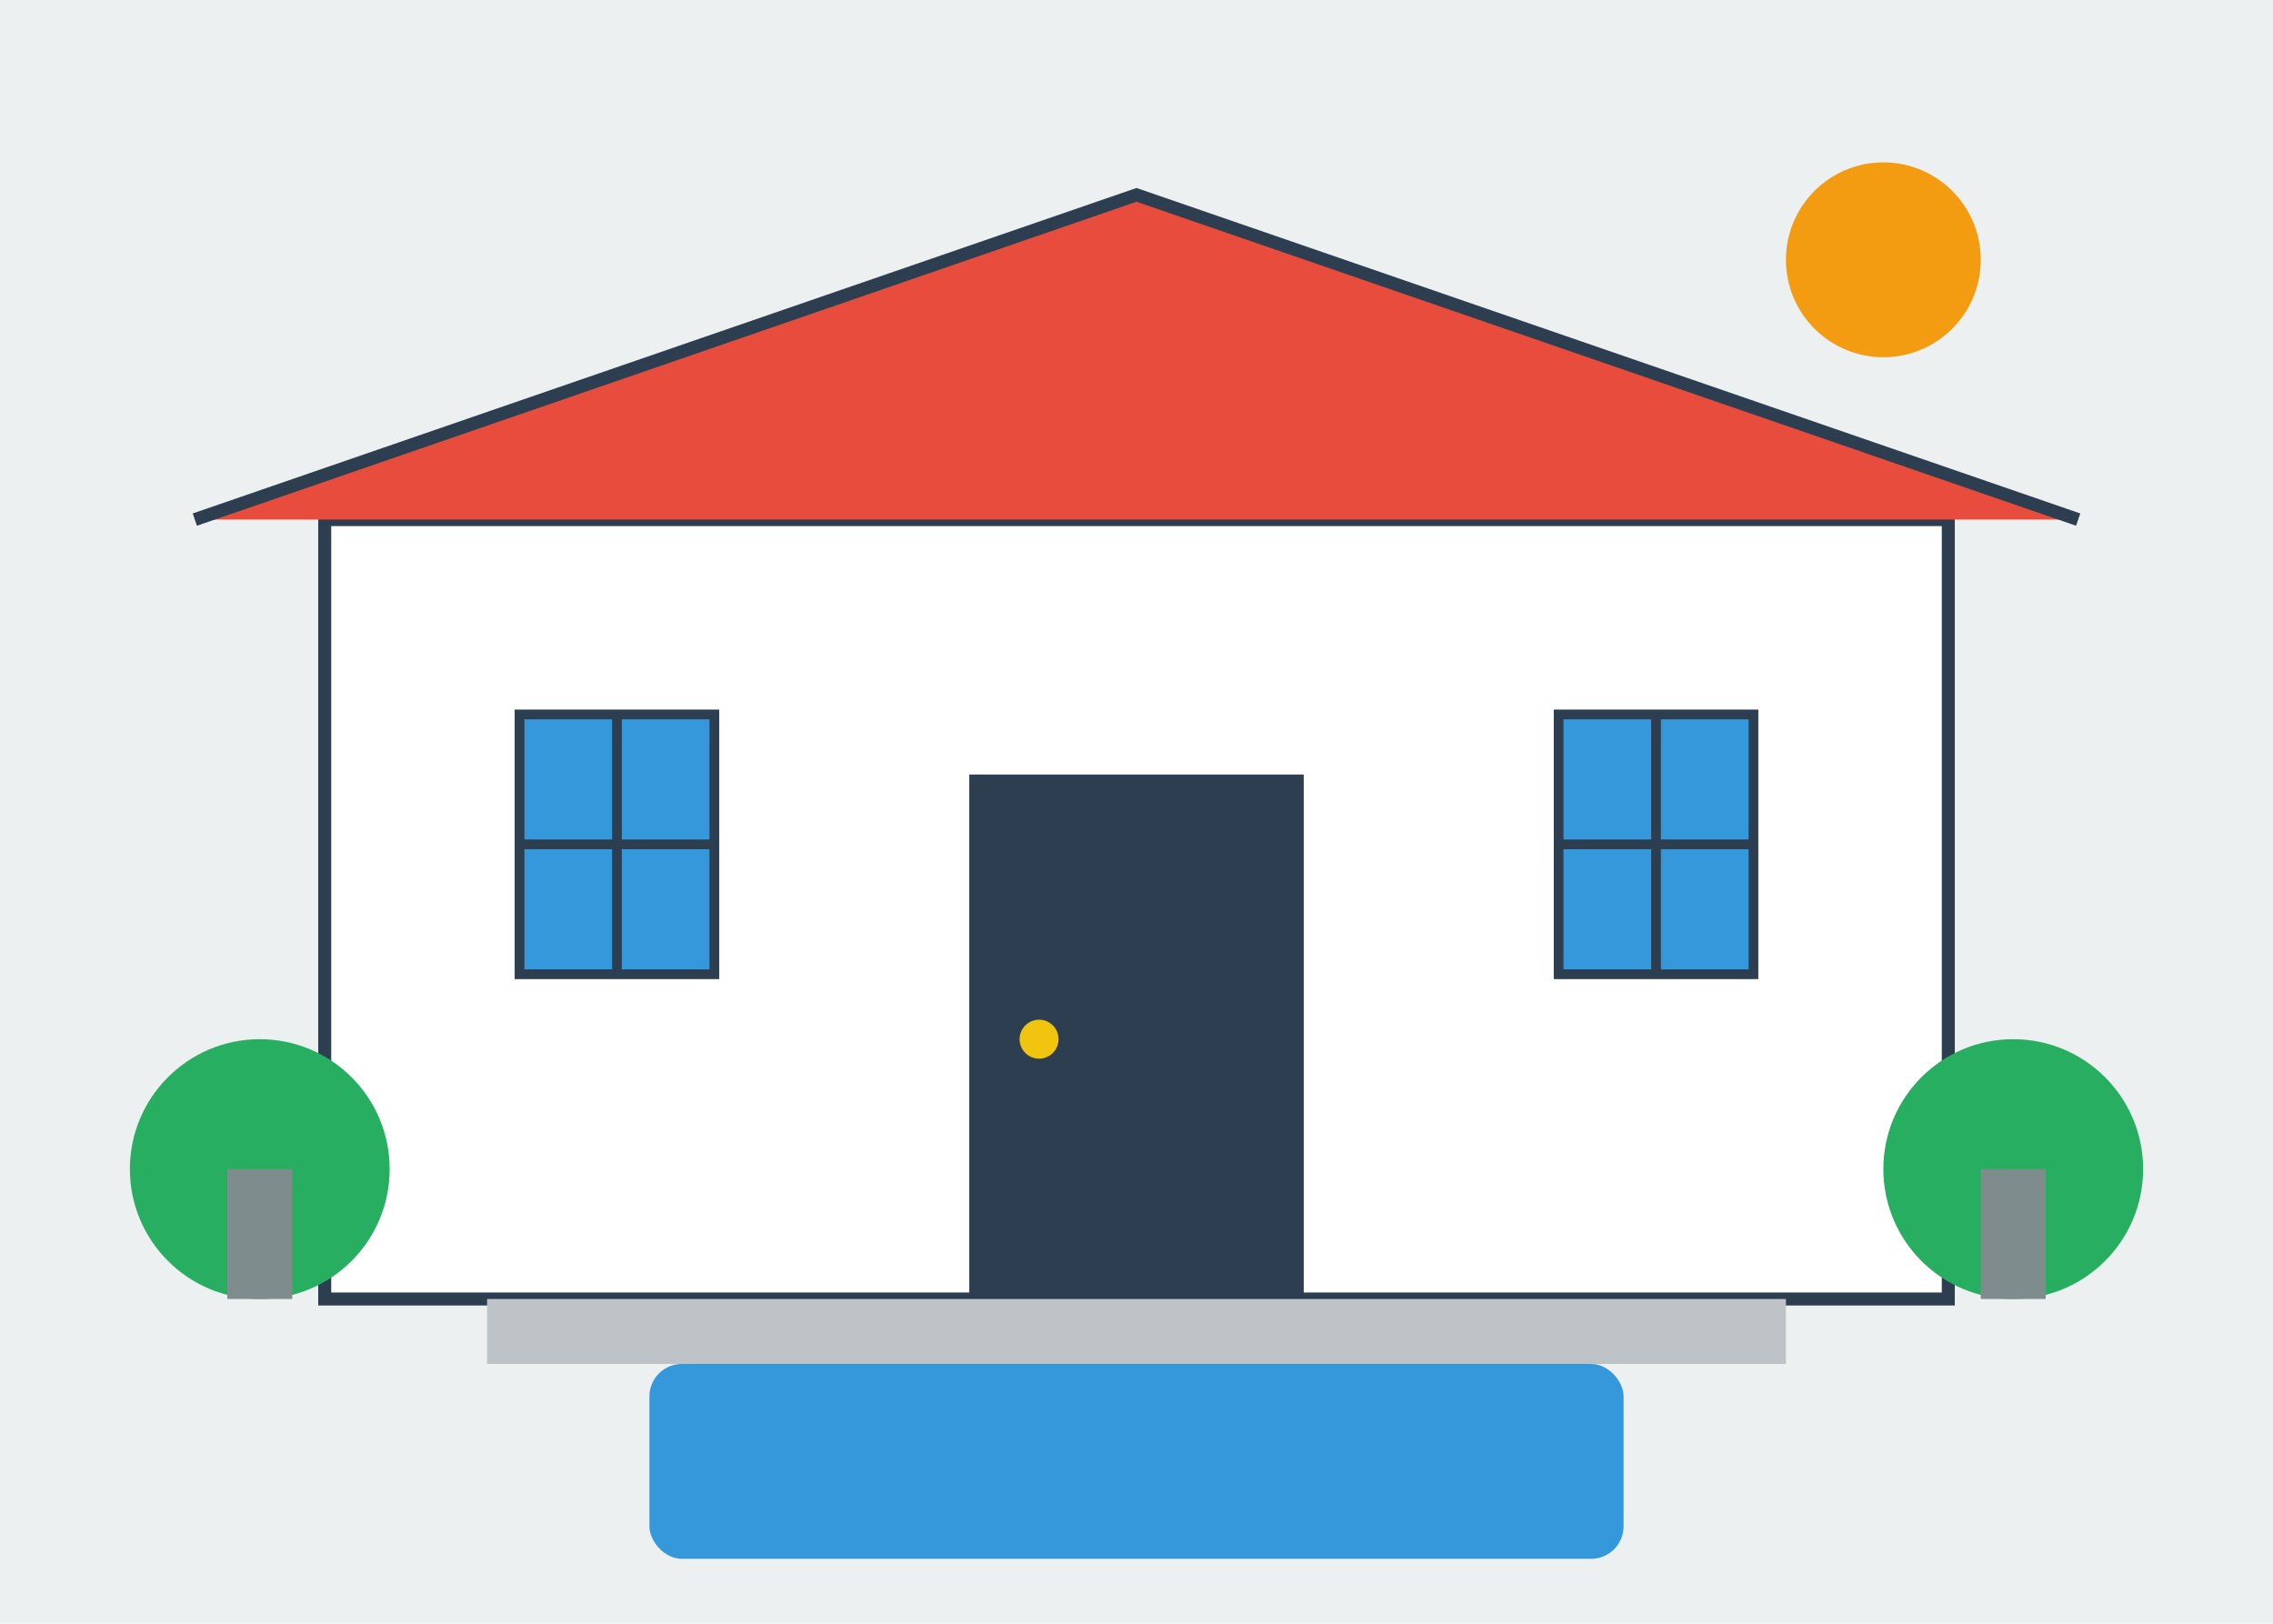 <svg width="350" height="250" viewBox="0 0 350 250" fill="none" xmlns="http://www.w3.org/2000/svg">
  <!-- Sky and background -->
  <rect width="350" height="250" fill="#ecf0f1"/>
  
  <!-- Villa structure -->
  <rect x="50" y="80" width="250" height="120" fill="#ffffff" stroke="#2c3e50" stroke-width="2"/>
  
  <!-- Villa roof -->
  <path d="M30 80L175 30L320 80" fill="#e74c3c" stroke="#2c3e50" stroke-width="2"/>
  
  <!-- Windows -->
  <rect x="80" y="110" width="30" height="40" fill="#3498db" stroke="#2c3e50" stroke-width="1.5"/>
  <path d="M80 130H110" stroke="#2c3e50" stroke-width="1.5"/>
  <path d="M95 110V150" stroke="#2c3e50" stroke-width="1.5"/>
  
  <rect x="240" y="110" width="30" height="40" fill="#3498db" stroke="#2c3e50" stroke-width="1.5"/>
  <path d="M240 130H270" stroke="#2c3e50" stroke-width="1.5"/>
  <path d="M255 110V150" stroke="#2c3e50" stroke-width="1.5"/>
  
  <!-- Door -->
  <rect x="150" y="120" width="50" height="80" fill="#2c3e50" stroke="#2c3e50" stroke-width="1.5"/>
  <circle cx="160" cy="160" r="3" fill="#f1c40f"/>
  
  <!-- Pool -->
  <rect x="100" y="210" width="150" height="30" rx="5" fill="#3498db"/>
  
  <!-- Terrace -->
  <rect x="75" y="200" width="200" height="10" fill="#bdc3c7"/>
  
  <!-- Trees and landscape -->
  <circle cx="40" cy="180" r="20" fill="#27ae60"/>
  <rect x="35" y="180" width="10" height="20" fill="#7f8c8d"/>
  
  <circle cx="310" cy="180" r="20" fill="#27ae60"/>
  <rect x="305" y="180" width="10" height="20" fill="#7f8c8d"/>
  
  <!-- Sun -->
  <circle cx="290" cy="40" r="15" fill="#f39c12"/>
</svg>
